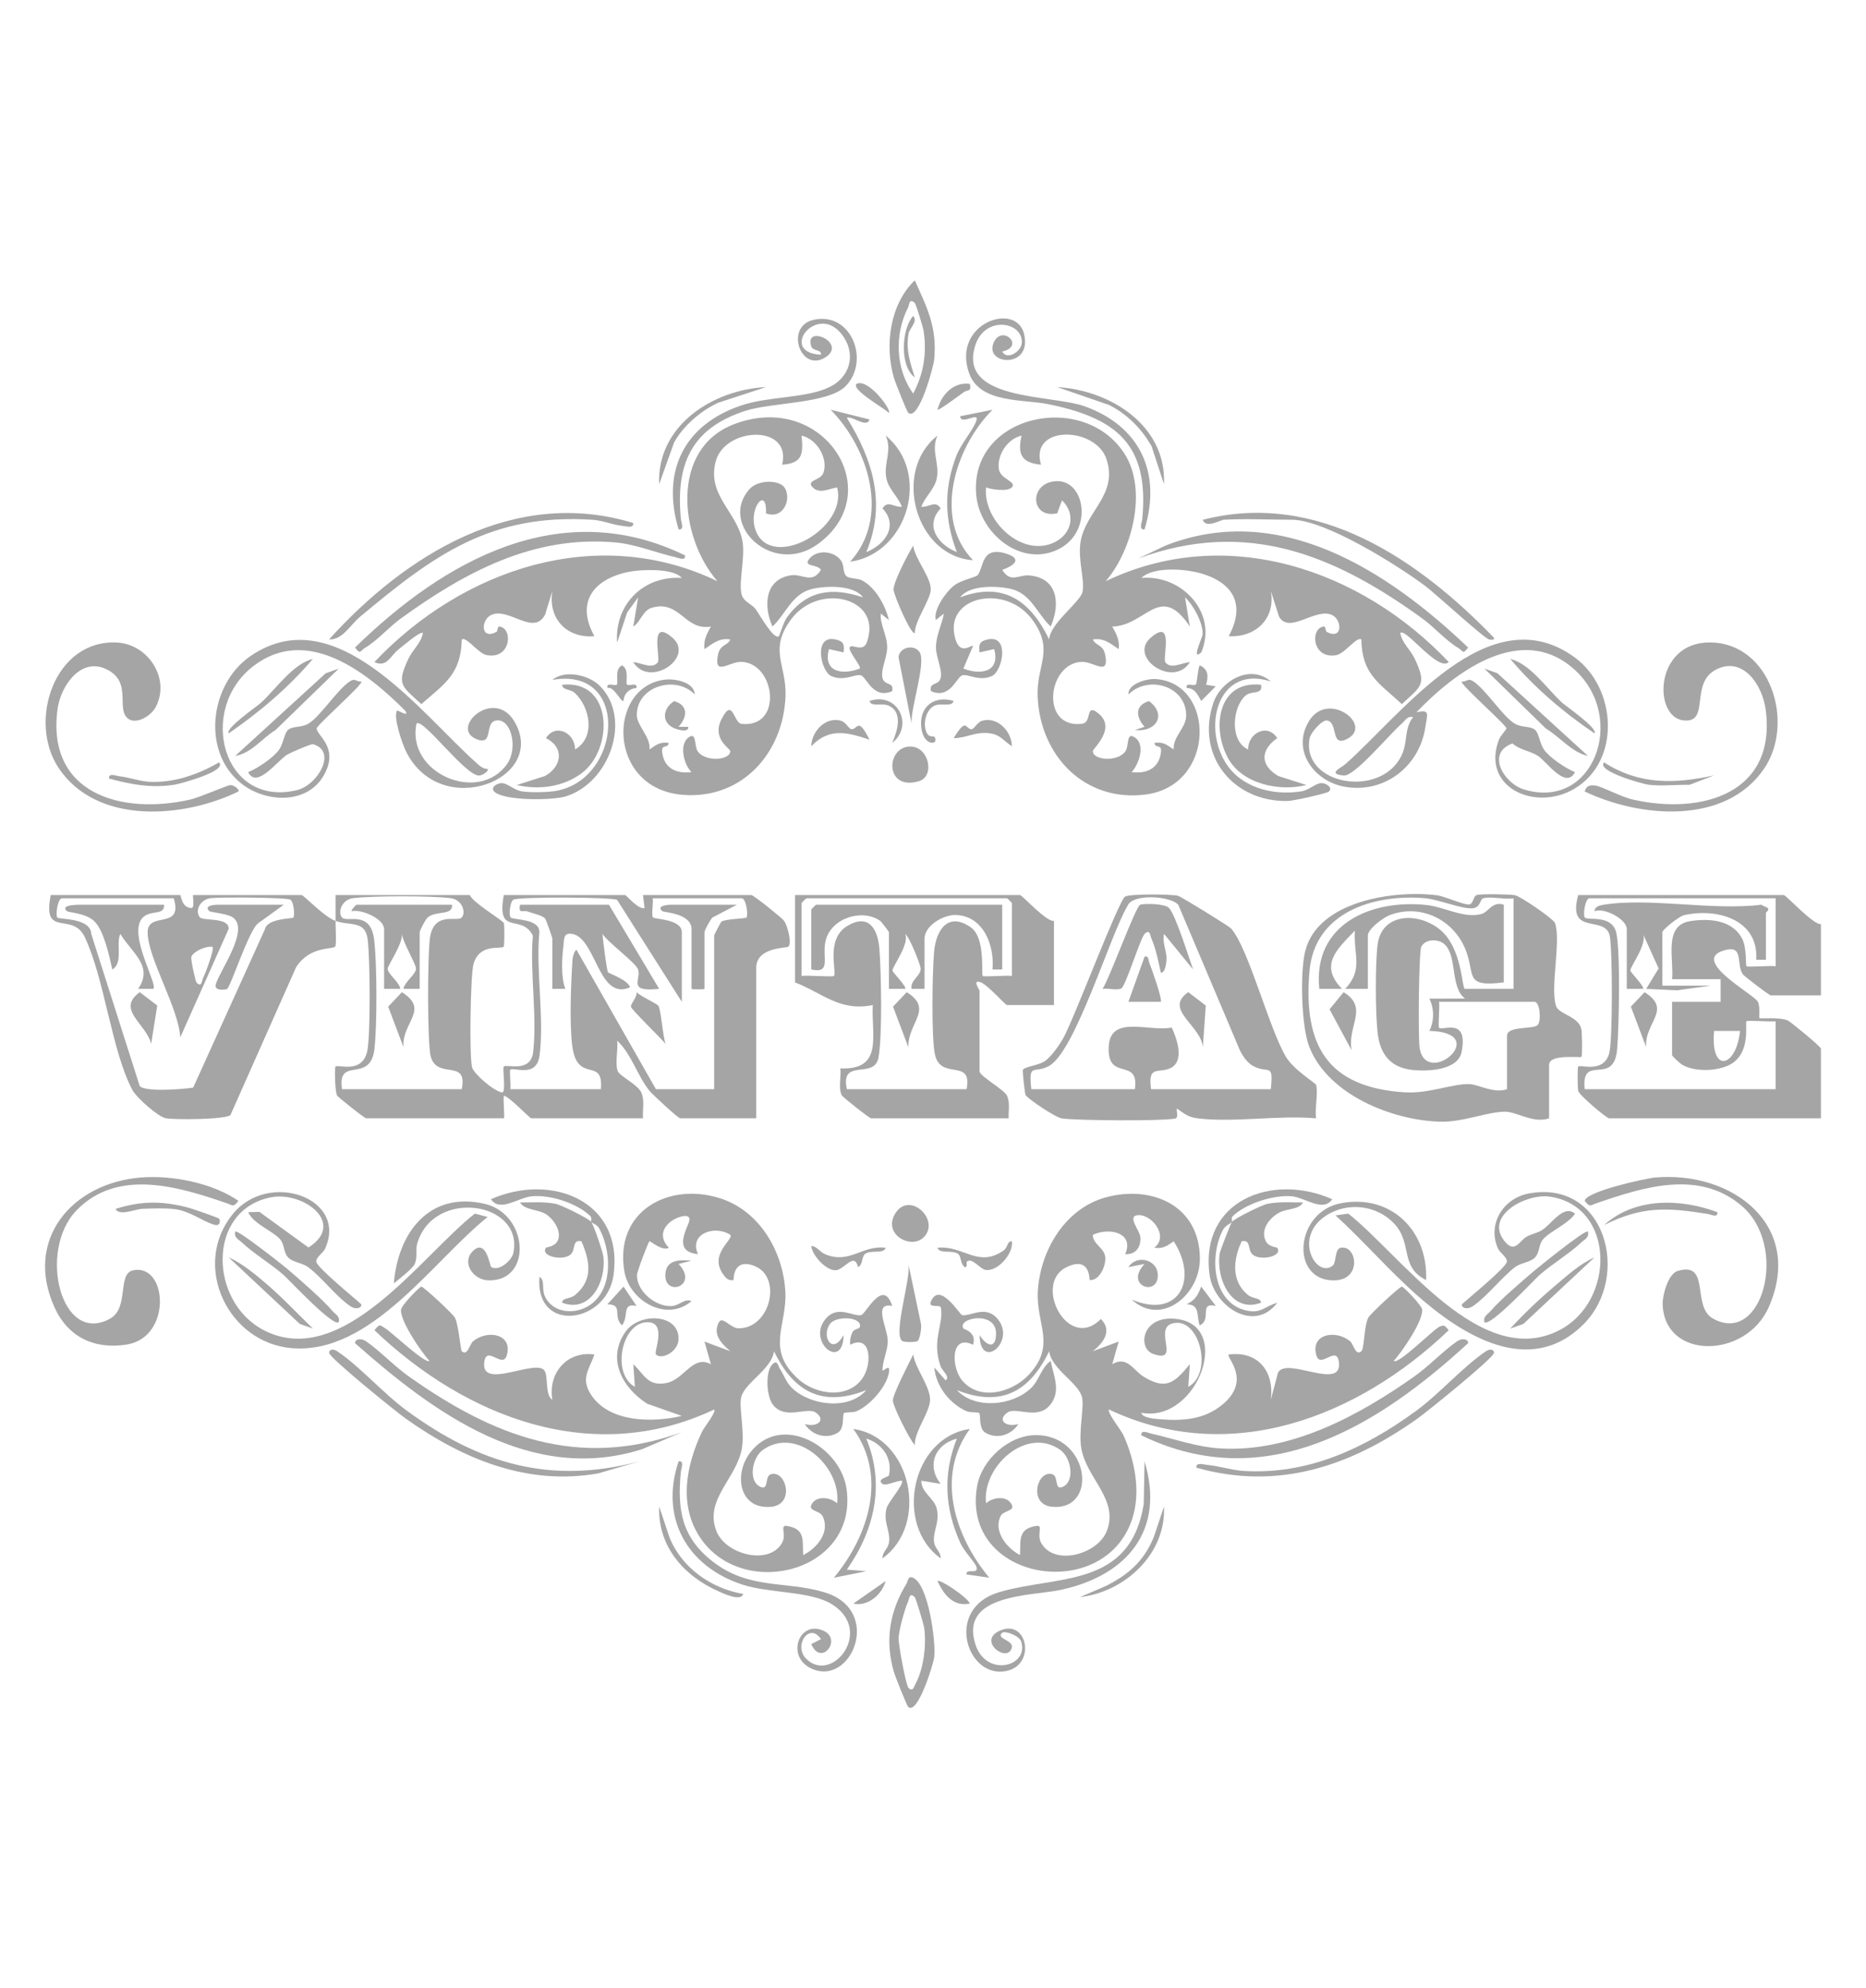 <?xml version="1.0" encoding="UTF-8"?> <svg xmlns="http://www.w3.org/2000/svg" id="_Слой_1" version="1.1" viewBox="0 0 716.889 764"><defs><style> .st0 { fill: #a5a5a5; } </style></defs><path class="st0" d="M424.811,223.329c46.397-22.268,98.204-4.476,131.785,31.081-4.084,3.954-16.577-13.341-18.642-11.17.648,3.802,3.923,6.393,5.587,9.941,4.679,9.977,2.557,10.406-4.971,17.382-8.735-8.126-15.356-11.391-15.553-24.837-1.762-1.28-6.361,5.436-9.609,6.021-9.479,1.709-10.173-10.662-4.653-11.015.457-.029.551,1.884.914,2.075,6.236,3.282,5.991-4.537,2.171-6.434-6.326-3.141-16.483,7.555-20.452.574l-3.158-9.872c1.915,10.629-5.822,17.97-16.169,17.393,5.967-11.095,2.818-19.579-9.248-23.699-6.557-2.239-19.477-3.288-24.326,1.314,15.477-1.402,29.518,13.41,23.013,28.62-4.072,3.582.49-5.802.541-6.954.191-4.318-3.527-11.243-6.777-14.189l1.859,11.183c-11.495-17.205-16.876-.185-29.826.012,1.585,2.737,2.949,5.36,2.474,8.691-3.143-2.151-5.721-4.428-9.928-3.717,1.182,2.57,3.954,1.852,4.739,5.847,1.686,8.588-4.33,2.557-9.07,2.756-13.051.548-15.985,25.507-.013,23.827,3.904-.411,1.755-6.397,4.944-5.08,9.811,5.767-.567,14.45-.584,15.529-.058,3.543,9.565,4.31,12.51.1,1.387-1.983.382-6.933,2.993-5.682,5.095,2.44,2.282,10.577-.604,13.653,5.443.717,10.147-1.171,11.161-6.937.765-4.351-1.851-1.711-2.453-4.226,3.264-.67,5.0.798,7.44,2.472-.338-4.939,4.82-8.33,4.817-13.055-.008-11.29-14.521-15.697-22.197-8.08-.273-4.157,7.168-6.095,10.23-5.929,23.225,1.264,23.557,40.785-3.51,44.365-23.507,3.109-40.746-14.922-41.604-37.785-.451-12.008,6.476-17.499-1.885-29.167-10.017-13.979-32.627-9.459-30.167,5.199,1.573,9.368,6.628,4.026,7.237,4.672l-3.715,8.686c6.668,2.638,14.255,1.354,11.828-7.468l-5.605,1.264c-.352-3.03-.09-4.277,3.142-4.982,8.563-1.868,5.685,12.308,1.54,14.101-5.003,2.165-9.004-.954-11.344-.29-2.215.629-4.551,9.265-11.994,6.083-.904-3.894,3.314-1.765,3.804-5.591.399-3.119-1.871-7.579-1.896-11.184-.032-4.646,2.284-8.756,3.047-13.056l-3.102,2.48c-1.071-3.737,3.673-10.553,6.803-13.089,3.127-2.533,8.553-3.144,9.385-4.291,2.253-3.103,1.354-10.987,10.582-8.202,6.786,2.048,3.253,4.673-1.252,6.317,3.165,5.204,6.383,1.811,10.259,2.124,11.219.907,12.105,11.101,8.35,19.63-5.011-4.637-7.456-12.396-14.868-14.332-5.163-1.349-16.334-1.816-19.928,3.134,16.608-6.259,27.075,1.398,34.195,16.168.428-6.322,12.031-14.334,12.844-18.321.928-4.55-1.917-12.465-.743-19.297,2.015-11.73,14.441-17.956,9.932-31.665-4.144-12.599-29.762-13.236-25.152,2.144-7.689-.742-9.055-4.19-7.461-11.176-5.466,1.184-9.589,7.624-8.713,12.984.613,3.749,7.004,4.731,4.985,6.884-1.612,1.719-7.66.912-9.933.022-1.273,12.875,14.015,27.351,26.562,20.972,6.417-3.262,8.031-10.825,2.629-15.992l-1.847,4.973c-9.94,2.228-11.03-10.709-1.543-12.228,12.236-1.96,15.859,18.978,2.216,25.946-14.373,7.341-30.354-5.908-31.758-20.562-2.969-30.999,41.263-40.645,56.993-15.967,8.822,13.841,3.016,36.941-7.259,48.897Z"></path><path class="st0" d="M301.507,187.494c2.692,4.407-.649,12.303-7.24,9.75.55-10.988-7.342-1.621-3.801,6.967,6.205,15.052,35.291-1.072,31.145-16.92-3.391.553-7.244,2.966-9.925-.645-1.12-2.417,3.769-2.014,4.743-5.202,1.72-5.627-2.781-12.817-8.479-14.044.696,7.097.388,10.6-7.462,11.175,3.825-15.701-22.018-14.572-25.522-1.276-3.469,13.164,8.355,19.464,10.302,30.796,1.129,6.574-1.957,17.21-.041,21.173,1.041,2.154,3.688,2.923,5.104,4.846,1.536,2.087,6.891,11.817,8.892,10.358.325-.237,1.715-5.35,3.208-7.377,7.678-10.42,17.362-11.468,29.133-7.551-3.594-4.95-14.765-4.483-19.928-3.134-7.412,1.936-9.857,9.695-14.868,14.332-3.495-7.76-3.044-18.151,7.139-19.687,4.288-.647,8.11,3.469,11.47-2.067-1.217-2.322-7.172-1.012-4.355-4.379,3.119-3.728,10.117-2.829,12.405,1.326.877,1.594.355,4.394,1.891,5.569,1.187.908,4.159.628,5.907,1.553,5.29,2.798,8.991,9.789,10.273,15.201l-3.102-2.48c-.448,4.021,2.477,8.265,2.444,13.051-.025,3.605-2.295,8.065-1.896,11.184.49,3.826,4.707,1.697,3.804,5.591-7.442,3.181-9.778-5.455-11.994-6.083-2.34-.664-6.34,2.455-11.344.29-4.145-1.793-7.023-15.97,1.54-14.101,3.233.705,3.495,1.952,3.142,4.982l-5.605-1.264c-2.427,8.822,5.16,10.106,11.828,7.468.851-1.182-7.46-9.704-2.114-8.423,3.654.876,4.786.246,5.644-4.94,2.38-14.374-20.047-19.329-30.175-5.194-8.36,11.667-1.434,17.158-1.885,29.167-.82,21.842-16.694,39.64-39.281,37.938-29.555-2.227-29.32-41.891-6.796-44.308,3.697-.397,11.072,1.011,11.193,5.719-7.366-7.66-22.474-3.08-22.237,8.108.082,3.844,5.433,8.436,4.857,13.027,2.44-1.675,4.176-3.142,7.44-2.472-.601,2.515-3.218-.124-2.453,4.226,1.014,5.767,5.719,7.654,11.161,6.937-3.077-2.9-5.056-11.308-.604-13.652,2.537-1.335,1.662,3.779,2.993,5.681,2.944,4.207,12.563,3.449,12.51-.099-.015-.974-7.137-4.662-3.435-12.117,4.462-8.987,4.615,1.345,7.795,1.668,16.014,1.627,13.002-23.281-.013-23.827-4.741-.199-10.757,5.832-9.07-2.756.784-3.995,3.557-3.277,4.739-5.847-4.206-.712-6.785,1.566-9.928,3.717-.475-3.331.889-5.954,2.474-8.691-10.118,1.739-11.922-10.41-22.74-7.214-3.471,1.025-4.435,5.723-7.085,7.196l1.858-11.177-4.202,5.745-3.873,11.649c-1.065-14.602,10.092-25.869,24.852-24.872-3.293-3.912-16.243-3.347-21.412-2.129-13.275,3.128-19.089,12.102-12.162,24.513-10.656.898-17.908-6.819-16.169-17.393l-2.75,9.04c-4.412,8.587-14.11-3.094-20.86.257-3.82,1.897-4.066,9.715,2.171,6.434.363-.191.457-2.104.914-2.075,5.52.353,4.826,12.723-4.653,11.015-3.248-.585-7.847-7.301-9.609-6.021-.309,13.321-6.538,16.986-15.553,24.839-7.526-6.98-9.652-7.403-4.971-17.384,1.664-3.548,4.939-6.139,5.587-9.941-.891-.911-7.984,5.227-9.285,6.244-3.347,2.615-4.528,7.162-9.356,4.926,33.664-35.591,85.421-53.382,131.785-31.081-14.648-16.838-18.208-50.781,6.237-60.266,34.392-13.345,59.759,26.056,32.336,46.012-17.336,12.615-38.434-7.656-26.177-21.202,3.257-3.6,11.521-3.608,13.493-.379Z"></path><path class="st0" d="M326.604,516.753c-.151-1.612.152-3.25.845-4.706,1.006-2.113,3.493-.681,2.862-3.355-1.487-2.962-9.312-2.622-11.292-.142-3.7,4.635.581,12.618,5.075,4.475-.215,14.384-15.005,1.811-6.274-6.907,4.434-4.427,10.239-.103,13.016-.761,1.817-.431,8.457-14.533,11.922-3.525-7.477-1.566-1.807,8.439-1.705,13.254.084,3.929-2.046,7.689-2.018,11.626,1.037-.32,2.986-2.623,2.487.613-.859,5.576-7.344,12.795-12.449,14.957-1.45.614-4.36.278-4.82.727-.702.686.279,5.806-2.215,7.413-4.448,2.865-10.145,1.06-12.846-3.213,4.77,1.427,8.411-1.564,4.106-4.473-3.234-2.186-11.393,2.955-16.174-2.716-2.806-3.329-3.147-13.101-.353-15.802,1.985-1.92,2.158.746,2.757,1.617,1.644,2.393,2.399,5.284,4.809,7.581,7.028,6.702,21.77,8.593,28.472.757-16.931,6.744-27.986.583-35.439-14.926-.895,6.775-10.919,11.928-12.549,17.366-1.113,3.712,1.355,13.337.19,19.992-2.023,11.559-14.678,19.755-9.693,31.944,3.56,8.706,19.862,13.089,25.034,4.507,2.098-3.481-1.067-7.182,2.004-6.691,7.209,1.153,5.873,5.677,6.203,11.193,5.25-2.574,10.492-8.794,7.484-14.938-1.078-2.201-5.443-1.917-4.359-4.309,1.707-3.768,7.319-3.059,9.925-.637,1.648-14.043-15.521-29.824-28.562-20.493-4.282,3.064-5.712,12.433-.624,14.265,3.009,1.083,1.275-4.209,3.751-4.952,5.839-1.751,9.413,11.726-.028,12.525-12.162,1.03-14.284-12.326-8.104-20.625,11.734-15.758,34.878-2.858,37.194,13.792,4.387,31.534-38.792,42.798-55.617,19.569-9.137-12.616-6.171-28.506.141-41.698.801-1.675,5.551-7.529,4.609-8.433-46.656,22.109-95.467,2.984-130.512-30.466,2.067-2.518,1.902-2.135,4.324-.621,2.213,1.384,15.369,13.765,16.786,12.42-3.32-3.78-10.9-14.75-10.95-19.505-.018-1.721,7.243-9.06,7.842-9.058.879.002,12.171,10.51,12.904,11.942,1.478,2.887,2.166,12.457,2.649,12.905,2.155,1.994,3.09-2.775,4.258-3.765,5.658-4.794,15.552-2.807,12.985,5.45-1.604,5.161-7.864-4.396-8.631,2.669-1.157,10.657,19.805-1.617,23.131,3.058,1.572,2.21.152,9.516,3.043,11.23-1.727-10.268,5.616-18.88,16.169-17.393-2.181,6.055-5.363,9.305-1.237,15.543,7.06,10.675,23.67,10.654,34.804,8.059l-13.306-4.7c-9.448-6.06-15.645-17.076-8.392-27.558,5.38-7.775,20.989-7.027,20.435,2.959-.26,4.686-6.432,7.839-8.67,5.685-.949-.914,4.35-12.231-3.087-12.397-10.041-.225-14.216,19.731-4.995,24.83l-.615-8.696c4.282,3.983,5.476,8.613,12.727,7.224,6.841-1.311,10.038-10.968,17.087-7.225l-2.468-8.696,9.939,3.711c-3.179-2.687-7.03-6.414-4.367-11.195,1.343-2.41,4.442,2.342,7.444,2.38,12.221.158,16.846-19.353,6.541-23.801-5.241-2.262-8.27-.184-8.388,5.278-2.16.392-3.215-1.044-4.243-2.59-5.066-7.619,4.363-13.01,3.009-14.8-6.035-3.94-16.021-.397-12.431,7.43-8.014-.846-5.977-6.363-3.681-11.79,2.011-4.753-4.167-2.539-6.184-1.17-4.164,2.825-4.857,6.892-1.324,10.472-2.55,1.543-7.126-2.719-7.444-2.471-.548.428-4.81,11.705-4.814,13.048-.018,6.169,6.913,11.913,12.911,11.863,3.48-.029,5.253-3.123,8.044-1.919-9.537,8.221-23.889-.058-25.798-11.477-3.826-22.884,16.734-34.395,36.743-28.052,15.172,4.81,24.236,20.4,25.11,35.839.739,13.054-7.717,22.089,4.923,33.59,6.98,6.351,19.901,7.916,25.191-1.019,3.159-5.336,2.75-16.22-5.232-12.092Z"></path><path class="st0" d="M434.758,499.361c17.94,7.642,25.845-7.417,16.147-22.388-2.424,1.727-4.203,3.044-7.444,2.471,5.936-4.468-1.39-13.508-6.814-12.423-3.38.676,1.216,5.848,1.44,8.262.356,3.847-1.711,6.906-5.814,6.649,3.617-8.135-5.911-10.445-12.428-7.435-.058,3.525,4.201,4.84,4.748,8.331.484,3.093-2.01,9.395-5.984,9.064-.268-6.241-3.815-7.595-9.172-4.801-12.542,6.544.98,32.517,13.512,19.742,4.504,4.551.919,9.234-3.109,12.396l9.939-3.711-2.468,8.696c5.688-3.379,8.057,2.324,12.006,4.767,8.782,5.434,12.011,2.201,17.809-4.767l-.615,8.696c9.4-5.096,4.685-25.375-4.761-24.585-9.997.837,2.685,15.92-8.699,11.948-5.965-2.082-4.539-13.941,7.259-13.572,24.233.759,10.118,40.321-11.814,36.174.204,2,5.336,2.33,6.847,2.46,8.733.749,17.241.242,24.251-5.559,11.534-9.544,1.275-18.226,2.47-19.286,11.321-1.452,17.543,6.536,16.169,17.393l2.718-10.316c3.05-6.553,24.653,7.048,23.456-3.972-.767-7.065-7.027,2.492-8.631-2.669-2.567-8.257,7.328-10.244,12.986-5.45,1.189,1.008,2.069,5.734,4.252,3.759,1.182-1.068.962-9.533,2.659-12.895.72-1.427,12.021-11.943,12.9-11.946.599-.002,7.86,7.338,7.842,9.058-.05,4.755-7.63,15.725-10.95,19.505,1.695,1.538,14.99-11.83,17.398-13.057,2.182-1.111,2.342-.252,3.712,1.258-34.925,33.409-84.025,52.505-130.512,30.466-.957.915,4.745,8.061,5.584,9.944,4.34,9.737,6.691,21.661,3.375,31.962-10.615,32.968-65.949,24.073-59.64-12.398,1.763-10.191,12.199-19.711,22.703-19.67,20.606.08,23.873,29.053,6.202,27.557-9.44-.8-5.867-14.277-.028-12.525,2.476.743.742,6.035,3.751,4.952,5.088-1.832,3.658-11.201-.624-14.265-13.041-9.331-30.21,6.45-28.562,20.493,2.606-2.422,8.218-3.131,9.925.637,1.083,2.391-3.276,2.107-4.355,4.307-2.87,5.85,2.49,12.364,7.48,14.94.329-5.516-1.007-10.04,6.203-11.193,3.03-.485-.042,3.196,2.01,6.684,5.227,8.886,21.514,4.091,25.028-4.501,4.985-12.188-7.671-20.385-9.693-31.944-1.165-6.655,1.303-16.281.19-19.992-1.63-5.438-11.654-10.592-12.549-17.366-7.452,15.509-18.507,21.67-35.439,14.926,6.907,7.499,21.344,6.067,28.472-.757,3.223-3.086,3.939-7.981,7.569-10.443,1.075,5.822,4.178,11.667-.357,17.047-4.78,5.671-12.94.53-16.174,2.716-4.305,2.91-.665,5.9,4.106,4.473-2.701,4.272-8.399,6.078-12.846,3.213-2.494-1.606-1.512-6.726-2.215-7.413-.473-.463-3.385-.097-4.825-.725-6.578-2.867-11.785-9.677-12.421-16.82l4.345,4.96c1.953-1.335-1.284-3.553-1.953-5.499-3.522-10.246,1.291-15.66.138-22.453-.248-1.461-5.108.527-3.774-2.484,3.387-7.639,11.026,5.159,11.907,5.367,2.784.658,8.583-3.665,13.016.761,8.721,8.708-6.039,21.298-6.274,6.907,2.462,4.044,6.331,5.815,6.32-.62-.015-9-15.158-5.926-12.518-1.902.223.341,5.231,1.369,3.687,6.251-8.729-4.289-8.402,8.56-4.27,13.608,6.643,8.115,19.052,4.803,25.409-1.805,11.106-11.543,3.023-19.555,3.744-32.282.887-15.645,10.373-31.829,26.05-36.143,17.813-4.901,36.249,3.193,36.211,23.674-.025,13.794-14.815,26.127-26.211,15.555Z"></path><path class="st0" d="M128.912,353.885c-.029,2.004.406,9.202-.123,9.829-1.078,1.277-9.69-.348-15.034,7.961l-25.234,56.822c-1.908,1.704-21.452,1.851-24.855,1.2-2.978-.569-11.28-7.985-12.791-10.831-8.035-15.141-10.655-42.663-18.309-58.774-4.786-10.074-16.451.739-13.064-16.153h49.731c.349,0,.438,4.915,4.339,4.985,1.368.025.327-4.985.634-4.985h41.65c.829,0,8.668,8.387,13.054,9.946.048-3.305-.034-6.642,0-9.946h51.596c1.176,3,12.788,9.741,13.073,10.825.285,1.083.239,8.692-.075,9.015-1.1,1.134-9.091-1.437-11.548,6.476-1.249,4.023-1.709,36.131-.575,39.944.746,2.51,8.404,9.201,11.545,9.59,1.584-.004.013-9.382.625-9.964,1.086-1.03,10.305,2.569,11.268-5.518,1.634-13.715-1.32-30.69-.106-44.793-4.434-8.741-14.118.598-11.154-15.577h46.623c.448,0,5.016,5.666,7.448,4.984l-.61-4.984h41.65c.797,0,11.626,8.664,12.518,9.862,1.455,1.956,3.061,8.577,1.716,9.973-.557.578-12.369.067-12.369,8.139v57.812h-29.217c-.792,0-10.671-9.178-11.808-10.571-4.574-5.606-6.913-14.213-12.424-19.267.465,3.414-.86,8.545.19,11.609.677,1.976,7.702,5.206,9.098,8.306,1.395,3.097.42,6.698.646,9.923h-42.893c-.684,0-8.26-8.185-10.555-8.703-.339,1.15.423,8.703-.012,8.703h-52.839c-.709,0-10.815-8.104-11.184-8.709-.886-1.452-1.036-10.797-.634-11.19.938-.917,10.229,2.971,12.173-5.855,1.348-6.12,1.101-36.353.15-43.177-1.009-7.24-6.728-4.922-12.316-6.909ZM66.748,345.182H23.855c-1.741,0-2.591,6.59-1.818,7.414.714.761,12.809.011,13.012,6.258l18.626,58.457c1.999,2.404,16.689,1.243,20.545.614l27.522-60.751c.785-4.305,10.541-4.129,10.965-4.575.555-.584.242-5.918-1.122-6.875-1.255-.881-27.131-1.025-30.6-.602-4.265.521-6.188,4.989-4.168,7.409,1.163,1.393,11.163-.146,11.046,4.373l-18.615,41.731c-.556-11.23-12.534-30.493-12.526-40.443.007-8.206,13.776-.683,10.025-13.01ZM131.398,418.536h46.001c2.369-11.903-9.192-3.547-11.871-12.373-1.427-4.7-1.314-40.708-.253-46.374,1.809-9.665,10.402-5.417,12.076-7.193,1.806-1.916.242-6.926-4.243-7.473-7.625-.93-29.793-.93-37.418,0-4.484.547-6.048,5.557-4.243,7.473,1.865,1.98,10.81-2.879,12.262,8.25,1.17,8.969,1.198,33.14.151,42.177-1.589,13.72-14.399,2.502-12.461,15.513ZM261.942,384.967l-24.857-39.171c-2.268-1.105-38.246-1.226-39.872-.072-1.368.971-1.737,6.001-1.049,6.813.885,1.046,11.272.291,11.041,5.732-1.364,14.759,1.935,32.971.09,47.269-1.153,8.93-10.029,4.316-11.253,5.531-.384.382.271,5.924.007,7.466h34.812c1.066-12.833-9.218-1.601-11.046-16.927-1.081-9.063-.455-23.745.154-33.129.048-.741.754-3.408,1.568-3.417l30.46,53.473h22.379v-59.056c0-.3,2.531-5.136,2.773-5.311,1.471-1.064,9.227-1.17,9.608-1.576.784-.835-.077-7.41-1.813-7.41h-34.19c.337,1.75-.621,6.455.124,7.341.656.781,11.066.586,11.066,5.713v26.73ZM81.661,363.838c-2.494-.395-7.061,1.583-8.148,3.736-.38.752,1.603,9.566,1.95,9.936,2.091,2.229,2.108-.827,2.588-1.768.845-1.655,4.415-11.119,3.61-11.903Z"></path><path class="st0" d="M699.574,355.129v27.352h-19.271c-.666,0-10.252-7.442-10.654-7.995-2.945-4.06.755-11.9-7.72-9.149-12.205,3.962,12.055,16.817,13.419,19.618.976,2.005.372,5.989.602,6.235.372.4,7.533-.488,10.874.934.973.414,12.751,10.034,12.751,10.871v26.73h-81.434c-.803,0-11.499-8.854-11.822-10.554-.243-1.281-.33-9.018.004-9.345.897-.877,9.558,2.731,11.878-4.907,1.393-4.585,1.309-39.72.258-45.197-1.619-8.436-16.568.277-12.129-15.784h78.948c.916,0,11.231,11.401,14.298,11.189ZM682.168,345.182h-71.488c-1.74,0-2.592,6.587-1.818,7.413,1.157,1.233,10.518-1.332,12.11,5.917,1.605,7.307,1.04,36.025.326,44.536-1.249,14.882-13.933,1.33-12.483,15.488h73.353v-26.109c-1.963.321-10.766-.451-11.196-.007-.694.716,2.115,12.967-7.166,17.08-4.911,2.177-12.896,2.369-17.591-.39-.813-.478-3.833-3.323-3.833-3.628v-20.514h18.649v-8.703h-18.649c.81-7.645-3.455-20.641,6.915-22.3,7.34-1.174,16.536-.49,20.151,7.044,1.624,3.384,1.165,9.913,1.524,10.29.415.435,9.242-.318,11.201-.001l-.006-26.115ZM668.488,396.165l-9.947-.014c-1.555,16.547,8.532,14.196,9.947.014Z"></path><path class="st0" d="M595.139,429.725c-5.906,2.085-12.389-2.459-16.74-2.531-6.555-.107-16.37,4.048-24.945,3.839-18.654-.454-43.53-10.462-50.546-29.053-2.969-7.867-3.509-28.583-1.411-36.681,4.962-19.149,34.108-23.367,50.647-21.258,2.98.38,10.623,3.942,12.465,3.481,1.471-.368,1.412-3.253,2.804-3.616,1.75-.457,12.501-.303,14.614.09,2.131.396,14.86,9.156,15.395,10.714,2.388,6.958-1.975,24.923.409,31.916,1.071,3.143,8.744,3.915,9.718,8.929.269,1.384.402,10.181.028,10.553-.478.476-12.439-1.254-12.439,3.102v20.514ZM578.977,418.536v-20.514c0-4.004,10.499-2.292,11.887-4.268,1.319-1.876.68-8.787-1.32-8.787h-36.677c.3,1.827-.427,9.552-.008,9.953,1.395,1.336,11.267-4.23,8.674,9.286-1.389,7.239-13.494,7.597-19.267,6.894-8.342-1.016-12.132-6.314-13.025-14.318-.841-7.531-.904-26.128-.025-33.601,1.441-12.244,15.157-12.872,23.681-6.219,9.03,7.049,8.636,23.031,9.915,23.031h18.649v-34.812c-3.415.547-8.527-.793-11.566-.029-1.398.352-.949,3.441-3.971,3.843-3.998.532-13.203-3.417-18.609-3.86-19.79-1.623-42.264,5.488-44.225,27.975-2.486,28.5,6.75,44.79,36.736,46.642,9.065.56,18.869-3.527,24.874-3.163,3.386.205,9.309,3.697,14.274,1.945ZM555.04,362.919c-2.343-2.242-7.489-2.227-9.012.916-.951,1.962-1.279,35.568-.593,39.135,2.912,15.144,27.932-6.229,3.705-6.825,1.911-3.963,1.896-8.465 0-12.409l13.675-.025c-5.763-4.452-2.86-16.091-7.774-20.793Z"></path><path class="st0" d="M404.918,353.885v32.325h-18.027c-.661,0-7.298-7.607-9.967-8.689-3.686-1.493-.601,2.886-.601,3.094v31.082c0,1.789,9.508,7.014,10.553,9.337,1.236,2.749.519,5.829.637,8.691h-52.839c-.709,0-10.814-8.104-11.183-8.709-1.574-2.579-.224-7.433-.648-10.472,16.631.706,11.885-12.574,12.459-24.34-12.619,2.585-19.237-4.566-29.845-8.696v-33.568h86.408c.828,0,10.007,10.284,13.054,9.946ZM388.756,375.021v-27.974c0-.132-1.733-1.865-1.865-1.865h-77.083c-.132,0-1.865,1.733-1.865,1.865v27.974c2.105-.35,11.957.487,12.439.006,1.282-1.28-3.365-14.037,5.071-19.179,8.058-4.912,11.736.801,12.377,8.557.742,8.985,1.206,33.914-.351,42.078-1.617,8.479-14.763-.172-12.13,12.053h46.001c2.361-12.179-9.918-3.105-12.166-13.321-1.412-6.418-1.005-32.163-.315-39.566.794-8.512,5.473-15.321,14.076-9.32,5.826,4.064,3.927,17.999,4.615,18.699.445.453,9.226-.333,11.196-.006Z"></path><path class="st0" d="M472.918,356.746c6.653,7.35,14.525,38.146,21.033,49.218,3.084,5.247,11.504,10.171,11.695,10.961.818,3.386-.612,9.029-.016,12.806-14.335-1.283-31.435,1.697-45.415.022-3.727-.446-5.13-1.734-8.041-3.766-.414.52.823,3.525-.69,3.825-5.244,1.04-37.546.784-43.512-.032-2.477-.339-13.217-7.626-13.981-9.006-.238-.429-1.29-9.374-.986-9.759.927-1.175,5.661-1.578,8.137-3.094,2.557-1.565,5.763-6.202,7.287-8.875,4.093-7.179,21.271-52.972,23.818-54.508,1.846-1.113,17.483-.962,20.275-.336,1.168.262,19.592,11.658,20.396,12.545ZM396.216,418.536h39.785c1.807-12.674-11.033-2.421-10.019-16.763.839-11.86,15.795-5.152,24.179-6.935,1.957,4.244,5.077,12.918-.5,15.606-4.525,2.181-8.753-1.408-7.444,8.092h46.001c1.126-10.437-.866-5.789-6.686-8.857-2.248-1.185-4.048-3.772-5.161-6.027l-23.657-55.912c-2.719-3.448-17.536-4.476-19.494.257-6.813,11.476-20.193,56.414-30.319,61.681-5.869,3.052-7.795-1.543-6.685,8.858Z"></path><path class="st0" d="M187.345,295.472c.554.773-1.782,2.405-3.158,2.538-5.16.502-21.921-22.53-24.187-19.958-3.951,19.161,23.937,30.956,34.807,15.535,4.331-6.144,1.597-17.68-4.212-16.728-4.677.766-.754,9.815-7.413,7.216-10.702-4.179,6.496-20.063,14.384-6.925,13.257,22.081-28.095,38.559-41.532,11.693-1.47-2.939-5.1-13.437-3.489-15.769.217-.313,5.011,2.845,3.103-.001-14.817-14.852-37.711-32.859-58.224-17.189-21.882,16.716-11.839,54.61,16.655,47.734,8.061-1.945,15.576-15.052,6.156-17.646-.756-.208-8.957,3.42-9.874,3.984-3.912,2.405-11.667,13.359-15.019,6.762,3.584-1.466,9.789-5.603,11.887-8.649,1.73-2.511,1.963-6.436,3.518-7.671,1.826-1.451,5.059-.771,7.664-2.282,4.636-2.688,11.281-13.338,16.094-16.358,2.025-1.271,2.274.248,4.35.14.895.865-17.184,16.758-17.19,18.002-.014,2.806,8.772,7.263,2.792,17.937-6.232,11.123-21.625,10.669-30.974,3.826-16.229-11.879-13.226-38.554,2.686-49.52,32.947-22.704,65.69,22.352,87.405,41.504,1.065.939,2.281,1.845,3.77,1.825Z"></path><path class="st0" d="M561.572,261.897c2.076.108,2.325-1.411,4.35-.14,4.813,3.02,11.458,13.67,16.094,16.358,2.605,1.51,5.838.831,7.664,2.282,1.555,1.235,1.788,5.16,3.518,7.671,2.099,3.046,8.303,7.183,11.887,8.649-3.542,6.807-10.878-4.092-14.251-6.286-2.82-1.835-7.063-2.276-9.76-4.747-10.298,3.677-3.264,15.311,4.32,17.647,26.974,8.311,39.731-27.444,19.717-45.827-20.331-18.675-45.886.501-60.941,16.195,5.302-1.174,4.224.532,3.398,5.886-2.31,14.973-15.712,25.361-30.825,22.762-11.818-2.032-20.697-13.877-13.881-25.198,7.172-11.913,24.374,1.089,15.198,6.499-7.203,4.247-3.722-6.07-8.227-6.79-1.892-.302-6.269,4.595-6.69,6.827-3.37,17.862,27.19,23.337,35.291,6.658,2.533-5.214.897-10.37,4.486-14.772-2.334-.545-2.958,1.3-4.354,2.471-4.442,3.723-18.134,20.375-22.325,19.967-6.571-.64-1.032-2.914.612-4.364,21.798-19.226,55.169-65.107,88.152-41.008,16.06,11.735,17.951,39.847-.283,50.531-14.958,8.765-35.802-.587-28.863-18.915.574-1.515,2.909-3.932,2.908-4.355-.002-1.245-18.094-17.135-17.196-18.004Z"></path><path class="st0" d="M95.344,465.793l4.321-.116,18.845,13.691c14.691-9.321-2.127-21.769-14.53-19.263-24.737,4.999-23.653,40.344-2.488,51.12,30.161,15.357,60.499-28.844,80.934-44.882l4.913,1.294c-21.196,17.04-44.91,52.947-75.269,50.407-24.512-2.051-38.601-31.71-22.729-51.429,13.763-17.098,44.414-6.315,35.559,13.185-.817,1.8-3.661,3.365-3.368,5.08.396,2.318,14.609,13.877,17.3,16.332.104,1.416-2.061,2.227-4.346.641-5.629-3.907-11.005-11.183-16.129-14.953-2.208-1.625-5.787-1.818-7.567-3.622-2.001-2.027-1.346-4.73-3.051-6.895-2.529-3.214-10.418-6.028-12.396-10.59Z"></path><path class="st0" d="M608.373,508.853c-20.742,20.743-46.845,4.055-64.226-11.352-10.748-9.528-20.418-20.774-31.062-30.463l4.917-.693c20.354,16.14,50.882,60.18,80.934,44.881,21.832-11.114,21.69-47.709-3.493-51.395-8.961-1.312-24.748,7.039-17.802,16.61,4.194,5.779,6.005.381,8.896-1.243,1.906-1.07,4.085-1.323,6.064-2.631,3.632-2.401,8.24-9.917,12.478-6.171-2.459,3.835-10.028,6.987-12.391,9.988-1.704,2.165-1.049,4.868-3.051,6.895-1.804,1.828-5.398,1.972-7.567,3.622-5.054,3.845-10.851,11.33-16.13,14.953-2.276,1.562-4.451.804-4.345-.641,2.691-2.455,16.904-14.014,17.3-16.332.293-1.713-2.549-3.281-3.368-5.08-4.254-9.353,1.969-19.363,11.817-21.191,29.447-5.467,39.392,31.877,21.028,50.243Z"></path><path class="st0" d="M635.906,452.474c29.856-2.572,57.357,18.601,43.616,49.823-8.795,19.983-40.202,20.343-40.752-1.202-.089-3.467,2.137-11.611,5.723-12.696,12.862-3.89,5.237,13.585,13.573,18.265,19.009,10.673,29.33-27.759,11.02-43.342-16.521-14.06-37.929-7.069-55.662-1.003-2.357.806-2.671,1.743-4.583-.89.25-3.494,23.177-8.619,27.066-8.954Z"></path><path class="st0" d="M54.053,452.475c11.999-.99,27.492,2.074,37.536,8.953-1.912,2.634-2.226,1.696-4.583.89-18.192-6.217-41.726-13.607-57.609,2.787-15.019,15.501-5.941,52.175,12.967,41.558,7.349-4.126,2.553-17.327,8.856-18.553,13.183-2.564,14.933,25.815-2.578,28.562-12.436,1.951-22.569-2.891-27.736-14.375-11.702-26.013,6.726-47.643,33.147-49.822Z"></path><path class="st0" d="M608.818,304.139c.553-2.138,2.012-2.581,4.053-2.289,2.655.379,9.793,4.35,14.58,5.425,26.335,5.914,55.233-2.334,50.881-34.718-1.222-9.09-8.485-20.457-18.868-15.357-10.585,5.2-2.154,20.771-12.694,19.621-11.738-1.281-11.22-29.868,9.905-29.952,23.573-.093,33.07,30.92,21.061,48.502-14.939,21.873-47.766,18.837-68.919,8.768Z"></path><path class="st0" d="M48.364,275.275c-3.178-4.377,1.982-13.49-7.399-18.075-9.952-4.865-17.692,6.413-18.869,15.357-4.259,32.353,24.336,40.679,50.882,34.718,3.7-.831,14.484-5.627,15.581-5.599,1.489.038,3.567,1.795,3.052,2.464-21.073,10.244-54.089,12.947-68.919-8.768-12.243-17.927-1.897-49.748,22.255-48.463,12.07.642,20.626,13.969,14.859,24.824-1.989,3.745-8.6,7.458-11.442,3.543Z"></path><path class="st0" d="M263.176,213.411c.271,2.334-2.511.958-3.778.672-7.615-1.722-15.068-4.928-22.963-5.641-31.51-2.843-57.943,11.469-82.551,29.305-4.505,3.265-9.03,8.51-13.661,11.213-2.004,1.17-1.613,2.745-3.827-.131,34.209-33.432,78.956-58.663,126.78-35.418Z"></path><path class="st0" d="M437.25,214.627l10.538-4.984c43.989-17.321,85.525,9.869,116.245,39.186-2.214,2.876-1.824,1.301-3.827.131-4.631-2.704-9.156-7.948-13.661-11.213-33.756-24.466-67.501-38.527-109.294-23.12Z"></path><path class="st0" d="M438.496,551.55c-.272-2.333,2.511-.959,3.777-.671,8.818,2.004,17.459,5.18,26.626,5.707,27.006,1.554,53.055-12.565,74.414-27.63,5.686-4.01,11.083-9.797,16.373-13.466,2.282-1.583,4.449-.781,4.346.641-34.726,31.917-77.787,58.683-125.536,35.418Z"></path><path class="st0" d="M261.935,550.335l-15.213,6.525c-42.685,13.567-80.188-14.008-110.325-40.727-.103-1.422,2.064-2.224,4.346-.641,5.286,3.666,10.697,9.451,16.373,13.466,32.459,22.96,65.112,35.796,104.82,21.378Z"></path><path class="st0" d="M385.035,135.086c1.829,3.497,7.229.01,7.509-3.194.723-8.264-14.162-10.927-17.88.888-6.732,21.393,29.201,18.712,42.114,23.376,21.329,7.704,29.525,25.656,22.938,47.285-2.34.252-1.008-2.608-.876-3.98,2.739-28.484-9.67-38.764-36.134-44.153-9.657-1.966-26.241-.249-30.381-11.886-6.841-19.23,18.25-27.831,21.15-14.916,3.052,13.592-15.954,11.677-11.567,2.831,3.265-6.583,12.002,1.717,3.126,3.747Z"></path><path class="st0" d="M484.482,263.133c.765,3.999-3.503,2.12-5.87,4.081-5.134,4.253-6.378,17.508.89,20.777-.075-6.314,7.471-10.232,11.181-4.35-6.516,4.583-6.623,10.405.391,14.55l10.814,3.464c-10.293,2.594-24.593-.311-30.086-10.301-6.453-11.736-3.83-30.021,12.681-28.221Z"></path><path class="st0" d="M324.928,148.325c-6.63,6.849-28.292,6.254-38.385,9.481-21.057,6.731-26.975,20.676-24.955,41.656.132,1.372,1.465,4.232-.876,3.98-6.654-22.149,1.866-40.06,23.878-47.588,10.645-3.641,24.865-2.721,33.979-7.049,7.722-3.666,10.367-12.093,5.542-19.338-9.555-14.346-25.699,6.078-8.715,6.833.294-2.064-3.092-1.342-3.694-3.126-2.974-8.81,14.23-1.381,5.306,4.199-9.452,5.91-15.644-11.935-4.444-14.472,14.457-3.275,21.817,15.659,12.363,25.425Z"></path><path class="st0" d="M227.13,469.51c-.162-.195.365-1.539-.284-2.169-5.155-4.997-15.429-8.344-22.568-7.647-5.285.516-12.162,6.243-15.68,1.129,23.091-10.244,51.032.479,47.121,29.095-2.58,18.878-30.278,22.631-28.468.734,2.408,1.35.528,4.834,2.41,8.14,3.705,6.511,12.834,6.319,18.121,1.83,7.781-6.606,6.929-20.297,2.401-28.621-.787-1.446-2.501-1.827-3.052-2.491.938,1.188,4.444,11.443,4.678,13.403,1.137,9.517-5.036,21.816-15.859,17.663.205-2.037,3.024-1.295,5.057-2.999,7.008-5.873,5.61-13.037,2.374-20.602-4.105-.824-1.678,3.974-4.931,5.607-3.612,1.812-10.822-.141-8.718-3.103.177-.249,3.947-.395,4.804-3.389.992-3.465-2.04-7.836-4.899-9.6-2.879-1.776-8.099-1.46-9.852-4.427,4.603.038,9.165-.404,13.741.538,2.184.449,12.568,5.597,13.605,6.909Z"></path><path class="st0" d="M473.299,469.51c-.759.914-2.49,1.226-3.546,3.266-5.184,10.018-3.907,27.667,8.798,30.734,5.974,1.443,7.022-1.444,12.154-2.906-8.887,11.779-24.355,1.31-25.994-10.686-3.911-28.617,24.03-39.34,47.121-29.095-3.564,5.19-10.422-.717-15.7-1.153-6.905-.57-17.562,2.834-22.548,7.671-.65.63-.123,1.974-.284,2.169,1.034-1.311,11.422-6.46,13.605-6.909,4.576-.942,9.138-.5,13.741-.538-1.527,2.793-6.236,2.297-9.153,3.883-3.745,2.037-7.427,6.538-5.162,11.052,1.067,2.125,4.223,2.275,4.367,2.48,2.095,2.983-5.125,4.906-8.718,3.103-3.253-1.632-.826-6.431-4.931-5.607-3.254,6.878-4.182,15.26,2.374,20.603,2.036,1.66,4.847.988,5.057,2.999-11.311,4.315-17.428-9.242-15.865-18.951.196-1.214,4.226-11.534,4.685-12.115Z"></path><path class="st0" d="M198.542,301.655l10.814-3.464c6.628-3.646,7.483-11.047.392-14.549,3.717-5.881,11.249-1.97,11.18,4.348,7.955-4.641,5.819-16.14-.074-21.696-1.656-1.561-4.805-1.028-4.906-3.156,19.649-2.167,19.967,24.84,7.372,34.095-7.046,5.178-16.447,6.399-24.777,4.42Z"></path><path class="st0" d="M339.037,598.81c-.028-2.871,2.415-3.547,2.595-6.819.216-3.949-2.22-7.153-1.11-12.182.559-2.533,7.088-9.702,5.955-10.832-1.782-.075-6.248,2.157-7.446,1.232-2.46-1.901,2.346-2.612,2.496-3.282,1.45-6.442-2.535-12.294-8.713-14.11,7.276,17.529,3.126,35.271-7.478,50.333l7.463.619-12.423,2.49c13.223-15.977,20.682-38.893,7.46-57.165,22.442,3.259,29.238,36.834,11.202,49.718Z"></path><path class="st0" d="M334.043,161.193c-.984,3.545-6.919-1.665-8.705-.626,10.04,16.145,15.212,33.139,7.483,51.584,7.179-2.836,12.501-10.11,6.228-16.786,2.039-3.313,4.403-.338,7.435-.631-1.378-3.746-5.128-6.848-5.941-10.847-1.205-5.925,2.366-10.622-.263-16.492,17.368,14.084,8.776,45.165-13.687,48.474,15.452-17.014,7.197-43.472-7.459-58.41l14.909,3.734Z"></path><path class="st0" d="M381.295,157.46c-14.316,14.31-23.004,41.837-7.465,57.807-22.143-1.469-31.129-34.209-13.682-47.871-2.629,5.871.942,10.567-.263,16.492-.813,3.998-4.563,7.1-5.941,10.847,3.032.293,5.396-2.682,7.435.631-6.273,6.676-.951,13.95,6.228,16.786-4.794-12.604-5.031-24.24-.225-36.913,1.766-4.657,6.382-9.839,7.68-13.462,1.436-4.011-5.931,1.903-6.192-1.828l12.424-2.489Z"></path><path class="st0" d="M315.403,629.864c-4.383-6.722-10.765,2.461-5.657,7.555,9.869,9.841,26.309-10.785,9.799-20.995-8.333-5.153-24.095-4.083-34.65-7.622-21.123-7.082-31.459-25.711-24.181-47.282,2.336-.256,1.008,2.609.874,3.978-1.412,14.448.142,25.117,12.195,34.524,13.971,10.903,27.849,7.339,42.883,11.821,23.081,6.883,10.132,37.173-5.453,29.065-9.375-4.877-3.881-18.765,5.43-14.141,6.891,3.423-1.271,13.728-4.971,5l3.73-1.904Z"></path><path class="st0" d="M372.593,549.092c-13.223,18.273-5.764,41.188,7.46,57.165l-8.695-1.245c-.44-2.643,4.923.359,3.708-3.074-.593-1.675-4.704-5.926-6.049-8.877-6.064-13.307-6.838-26.592-1.402-40.246-8.429,2.194-11.791,10.371-6.21,17.386l-7.452-1.226c-.055,4.602,5.03,6.756,5.958,10.829,1.136,4.985-1.329,8.242-1.113,12.185.179,3.272,2.622,3.948,2.595,6.819-18.02-12.867-11.267-46.442,11.202-49.718Z"></path><path class="st0" d="M385.033,627.412c-2.675,2.262,4.278,2.804,3.717,5.57-1.298,6.395-13.317-2.117-4.964-6.216,10.811-5.305,14.564,12.943,2.814,15.347-15.216,3.114-23.896-23.988-2.837-30.268,22.437-6.691,50.382-1.391,55.641-33.866l.313-16.459c7.999,26.521-6.677,43.845-32.033,49.38-11.191,2.443-39.401,1.43-32.883,21.146,4.193,12.683,20.701,8.33,17.516-1.321-.71-2.153-6.222-4.211-7.284-3.313Z"></path><path class="st0" d="M348.988,158.688c-.591-.444-5.104-11.883-5.614-13.67-3.582-12.534-1.395-28.203,8.069-37.298,4.836,10.789,8.619,18.007,7.461,30.448-.247,2.651-5.83,23.59-9.915,20.52ZM351.438,116.425c-2.208-2.044-2.079.783-2.58,1.76-5.273,10.274-4.84,23.677,1.984,33.041,3.994-7.564,5.271-15.393,4.021-23.914-.224-1.527-2.936-10.434-3.425-10.887Z"></path><path class="st0" d="M348.988,655.997c-.585-.451-5.105-11.887-5.614-13.67-3.441-12.041-1.612-23.11,4.864-33.735.611-1.002.561-3.253,2.583-2.314,5.867,2.722,8.756,24.389,8.101,30.462-.266,2.47-6.238,22.11-9.934,19.258ZM351.44,613.733c-2.095-2.058-2.089.653-2.586,1.745-1.288,2.828-3.458,10.771-3.634,13.837-.148,2.581,2.891,18.331,3.764,19.228,1.773,1.823,2.165-.491,2.767-1.586,3.124-5.676,4.19-14.94,3.329-21.313-.195-1.444-3.195-11.475-3.64-11.912Z"></path><path class="st0" d="M181.441,480.98c5.289-5.588,6.749,5.497,7.239,5.845,2.685,1.907,7.927-2.17,8.579-5.537,3.814-19.683-30.784-24.75-36.98-3.411-.716,2.464.211,5.198-.924,7.779-.816,1.856-6.13,5.936-8.053,7.475,1.601-19.331,13.504-35.501,34.886-30.546,16.777,3.888,18.482,29.477,1.767,29.428-6.241-.018-10.545-6.774-6.514-11.033Z"></path><path class="st0" d="M547.882,491.888c-10.311-5.153-5.049-14.151-12.365-21.812-6.19-6.481-16.132-8.08-24.09-4.086-15.623,7.842-6.127,25.499.512,20.403,1.555-1.194.753-6.413,3.092-6.904,6.286-1.321,8.445,12.477-2.558,12.524-16.958.073-15.032-26.375,2.762-29.673,19.298-3.576,33.47,10.726,32.647,29.548Z"></path><path class="st0" d="M243.286,200.976c.292,2.203-2.816,1.228-4.188,1.084-3.723-.392-7.599-2.074-11.367-2.32-39.284-2.564-61.04,13.547-89.463,37.31-3.691,3.086-6.647,8.87-11.843,8.658,29.422-32.558,71.337-58.673,116.861-44.732Z"></path><path class="st0" d="M245.773,561.525l-15.872,4.623c-27.29,4.894-52.182-5.5-74.029-21.028-3.778-2.685-29.292-23.32-29.422-25.257-.069-1.022,1.18-1.899,3.086-.629,8.68,5.783,17.762,16.27,26.835,22.901,27.81,20.324,55.069,28.524,89.402,19.391Z"></path><path class="st0" d="M470.19,199.719c-1.236.07-7.095,3.547-8.075.013,44.059-11.318,82.864,15.269,111.882,45.373.18.943-1.175.775-1.873.636-1.888-.375-20.414-17.43-24.358-20.406-10.6-7.999-38.642-25.616-51.467-25.616-8.532,0-17.68-.476-26.109,0Z"></path><path class="st0" d="M459.63,563.985c-.278-2.233,2.784-1.198,4.18-1.075,4.35.384,9.551,2.049,13.857,2.317,24.954,1.557,46.799-8.775,66.391-23.093,9.073-6.631,18.156-17.117,26.835-22.901,1.906-1.27,3.155-.393,3.086.629-.13,1.937-25.644,22.572-29.422,25.257-25.672,18.246-53.429,27.753-84.927,18.865Z"></path><path class="st0" d="M351.444,555.294c-2.125-2.334-8.207-14.605-8.419-16.984-.199-2.242,6.318-14.764,7.817-17.82.808,5.311,6.199,11.839,6.474,16.97.261,4.858-6.031,12.374-5.872,17.834Z"></path><path class="st0" d="M351.443,243.231c-1.347,1.055-8.234-14.852-8.168-16.788.103-3.043,5.549-13.576,7.568-16.772.625,5.043,6.739,12.004,6.741,16.778.002,3.883-6.122,12.009-6.141,16.782Z"></path><path class="st0" d="M488.217,261.871c-19.605-6.382-26.265,16.07-17.664,30.731,5.886,10.032,18.412,13.252,29.399,11.479,2.983-.482,5.236-2.921,7.498-3.151,1.719-.175,4.742,1.572,3.144,3.206-.747.764-13.831,3.608-15.735,3.655-20.896.522-35.531-17.223-28.758-37.56,2.903-8.717,14.367-15.207,22.116-8.36Z"></path><path class="st0" d="M230.438,263.549c12.58,12.706,3.643,37.482-13.217,42.508-5.225,1.558-23.827,1.722-27.386-1.921-1.598-1.635,1.425-3.381,3.144-3.206,2.262.23,4.515,2.669,7.498,3.151,3.069.495,9.11.4,12.247-.035,26.262-3.64,29.732-48.148-.507-42.779,4.841-4.065,14.129-1.851,18.22,2.281Z"></path><path class="st0" d="M348.633,286.949c8.036-1.225,10.96,11.267,4.443,13.22-12.752,3.822-12.861-11.937-4.443-13.22Z"></path><path class="st0" d="M354.888,475.427c-4.868,4.867-15.872-1.097-10.959-9.105,5.487-8.943,17.512,2.553,10.959,9.105Z"></path><path class="st0" d="M350.201,278.039l-4.995-25.485c.312-3.943,6.152-5.157,8.133-1.877,2.49,4.121-3.562,21.505-3.137,27.361Z"></path><path class="st0" d="M352.516,515.325c-.823.506-5.022.506-5.841-0-3.812-2.357,3.517-24.562,2.309-29.647l4.873,23.194c.254,1.426-.499,5.935-1.341,6.453Z"></path><path class="st0" d="M130.149,508.045c-2.052,2.084-18.981-16.145-21.112-18.039-4.788-4.255-11.686-8.361-16.061-12.534-1.343-1.281-3.157-1.793-2.594-4.232.829-.902,18.049,12.724,19.898,14.279,4.358,3.666,14.051,12.159,17.387,16.181,1.16,1.399,3.021,2.002,2.481,4.344Z"></path><path class="st0" d="M570.28,508.045c-.539-2.342,1.321-2.945,2.481-4.344,3.259-3.93,11.896-11.313,16.144-14.938,1.959-1.672,20.244-16.502,21.141-15.523.563,2.439-1.25,2.951-2.594,4.232-4.377,4.173-11.272,8.279-16.061,12.534-2.131,1.893-19.06,20.122-21.112,18.039Z"></path><path class="st0" d="M610.058,290.466c-6.198-1.322-10.825-7.335-16.18-10.538l-23.598-23.012,5.022,1.803,34.756,31.746Z"></path><path class="st0" d="M130.149,256.917l-24.269,23.584c-5.143,3.125-9.235,8.913-15.509,9.966l34.756-31.746,5.022-1.804Z"></path><path class="st0" d="M457.135,254.435c-6.252,10.171-23.873-1.84-15.002-9.426,9.119-7.798,4.396,7.855,5.582,9.483,2.09,2.868,6.655.055,9.42-.058Z"></path><path class="st0" d="M243.294,254.435c2.765.113,7.33,2.925,9.42.058,1.187-1.628-3.537-17.281,5.582-9.483,8.871,7.585-8.75,19.596-15.002,9.426Z"></path><path class="st0" d="M612.533,281.775c-11.921-8.09-23.037-17.54-32.313-28.582,7.741,1.965,13.875,11.216,19.875,16.789,1.404,1.305,14.081,10.054,12.438,11.793Z"></path><path class="st0" d="M120.209,253.193c-9.311,10.967-20.467,20.425-32.313,28.582-1.64-1.742,11.03-10.485,12.438-11.793,6-5.573,12.134-14.824,19.875-16.789Z"></path><path class="st0" d="M371.558,484.718c-.508.409.332,2.403-.823,2.194-1.916-1.074-1.281-4.068-2.667-5.081-2.284-1.67-7.128.171-7.901-2.362,9.879-1.066,15.484,7.898,25.344,1.09,1.818-1.255,1.313-3.663,3.233-3.582.736,4.78-5.677,11.944-10.249,10.967-1.938-.414-5.081-4.717-6.937-3.225Z"></path><path class="st0" d="M120.209,510.525l-5.034-1.792-27.29-25.536c4.938,2.113,10.183,6.478,14.264,9.967,6.036,5.161,12.313,11.766,18.061,17.36Z"></path><path class="st0" d="M612.545,483.198l-27.291,25.535-5.033,1.792c4.972-5.439,11.195-11.378,16.817-16.117,4.646-3.917,9.935-8.801,15.508-11.21Z"></path><path class="st0" d="M340.262,479.469c-.773,2.533-5.617.692-7.901,2.362-1.385,1.013-.751,4.006-2.667,5.081-1.642-6.039-5.232,1.081-8.687,1.196-3.625.12-8.904-5.591-9.345-9.262,1.974-.182,3.265,2.287,5.508,3.185,9.416,3.771,14.053-3.693,23.092-2.562Z"></path><path class="st0" d="M659.78,465.796c.291,2.327-2.462.87-3.768.664-15.577-2.46-25.065-3.052-39.737,4.282,11.8-10.686,29.407-10.234,43.505-4.945Z"></path><path class="st0" d="M388.743,286.748c-2.934-1.825-4.281-4.31-8.149-4.911-5.803-.901-9.074,1.769-14.211,1.809,5.014-8.219,4.463-3.515,6.836-3.428.964.036,2.257-2.683,3.994-3.22,5.857-1.809,11.471,3.946,11.53,9.749Z"></path><path class="st0" d="M334.051,284.25c-8.431-2.876-15.513-4.742-22.366,2.499.059-5.803,5.673-11.558,11.53-9.749,1.737.537,3.03,3.256,3.994,3.22,2.386-.088,2.442-4.84,6.842,4.031Z"></path><path class="st0" d="M84.156,468.28c.446.411.723,3.057-1.746,2.37-4.544-1.264-9.304-5.232-15.146-6.008-3.665-.487-8.571-.265-12.378-.156-2.904.083-9.016,2.972-10.507.067,9.937-3.202,18.327-3.116,28.339-.39,1.399.381,10.991,3.706,11.439,4.117Z"></path><path class="st0" d="M41.89,299.167c-.263-2.317,2.613-1.027,3.98-.876,3.684.407,8.021,1.964,11.587,2.127,9.516.436,18.582-2.787,26.684-7.453,3.39,3.395-15.197,8.257-16.925,8.538-8.885,1.443-16.769-.01-25.326-2.336Z"></path><path class="st0" d="M658.54,297.951l-9.42,3.616c-5.198-.066-10.777.598-15.923-.037-1.83-.226-20.221-5.249-16.91-8.564,13.462,8.693,27.101,8.279,42.253,4.985Z"></path><path class="st0" d="M439.73,485.685l-6.215,1.219c3.196-4.946,11.253-2.967,11.304,3.12.07,8.441-13.004,4.044-5.089-4.339Z"></path><path class="st0" d="M260.699,279.276l3.724.025c.241,2.392-3.941,1.084-5.031.674-5.383-2.026-4.96-7.664-.406-10.556,5.484,1.536,5.131,6.099,1.713,9.857Z"></path><path class="st0" d="M265.666,484.442l-4.967,1.243c7.914,8.423-5.173,12.756-5.089,4.339.06-5.93,5.266-6.046,10.055-5.582Z"></path><path class="st0" d="M436.006,280.519l3.724-1.243c-3.417-3.758-3.77-8.321,1.713-9.857,7.008,5.237,2.672,12.062-5.437,11.1Z"></path><path class="st0" d="M244.542,501.824c-5.848-1.333-2.793,4.074-5.595,7.464-3.731-3.52.751-8.062-5.595-8.069l6.192-6.836,4.998,7.441Z"></path><path class="st0" d="M467.088,501.824c-6.768-1.553-1.315,5.294-6.207,7.468-1.3-3.969.214-8.056-4.983-8.073,3.422-1.833,4.207-3.331,5.584-6.838l5.606,7.443Z"></path><path class="st0" d="M294.261,148.758l-18.26,5.965c-6.708,3.057-13.41,8.811-17.025,15.301l-5.724,16.014c-.983-22.493,20.71-36.342,41.009-37.279Z"></path><path class="st0" d="M447.177,186.037l-4.737-14.515c-3.812-6.76-9.455-12.464-16.408-15.917l-19.864-6.848c20.32,1.148,42.035,14.747,41.009,37.279Z"></path><path class="st0" d="M463.334,263.123l3.742.619-5.595,5.595c-1.434-2.41-2.258-4.827-5.579-4.984-.424-2.385,2.622-.53,3.542-1.377.446-.411.707-5.84,1.436-7.307,3.405,1.39,3.437,4.474,2.454,7.453Z"></path><path class="st0" d="M240.895,263.059c.753.744,4.058-1.123,3.632,1.294-2.809.245-4.819,2.173-4.981,4.987-.943.693-3.63-5.764-6.19-4.987-.426-2.416,2.879-.551,3.632-1.294.713-.703-1.042-5.982,1.953-7.368,2.996,1.386,1.24,6.663,1.953,7.368Z"></path><path class="st0" d="M285.557,612.5c-.957,3.059-7.74-.227-9.548-1.026-13.373-5.913-23.342-17.349-22.757-32.55l3.88,11.642c4.66,11.863,16.096,19.846,28.425,21.934Z"></path><path class="st0" d="M414.871,613.717l9.991-4.288c8.774-4.436,14.636-9.552,18.436-18.863l3.88-11.642c.888,18.134-15.006,32.854-32.306,34.793Z"></path><path class="st0" d="M372.587,147.509c.749,3.223-.962,2.17-2.347,3.2-1.182.879-9.654,7.182-10.067,6.739,1.385-5.715,6.116-10.809,12.414-9.939Z"></path><path class="st0" d="M341.499,158.691c-1.168-1.498-14.764-9.02-12.414-11.182,4.33-2.304,13.578,9.932,12.414,11.182Z"></path><path class="st0" d="M372.593,616.204c-6.419,1.25-9.981-3.4-12.432-8.678.949-.847,11.831,6.477,12.432,8.678Z"></path><path class="st0" d="M366.37,269.357c-.619,2.472-4.846.597-7.459,1.847-3.346,1.601-4.729,7.84-2.511,11.0.711,1.013,2.413.731,2.494.835,2.384,3.046-3.95,4.271-4.921-3.243-1.055-8.164,4.846-12.718,12.396-10.439Z"></path><path class="st0" d="M340.262,607.52c-1.468,5.311-6.894,9.916-12.426,8.684l12.426-8.684Z"></path><path class="st0" d="M342.767,285.505c1.835-4.311,4.373-11.613-1.249-14.301-2.613-1.249-6.84.625-7.459-1.847,10.773-3.646,17.193,9.324,8.708,16.148Z"></path><path class="st0" d="M233.968,347.669l19.27,32.313c-12.576,1.367-6.733-3.614-8.131-7.516-.912-2.546-11.562-10.321-13.632-13.601.102,2.229,1.678,14.087,2.07,14.719.275.444,7.749,2.956,8.498,5.795-12.468,5.569-13.04-20.294-22.993-20.589-2.698-.08-2.3,2.477-2.58,4.633-.619,4.752-.983,12.209.714,16.559l-4.972.012v-19.271c0-.413-2.398-7.333-2.798-7.78-1.106-1.236-4.977-2.02-6.703-2.673-1.822-.689-3.591,1.182-2.932-2.601h34.19Z"></path><path class="st0" d="M283.078,347.669l-9.381,4.917c-.816.8-3.052,4.905-3.052,5.651v21.757c0,.249-4.973.249-4.973,0v-23.001c0-6.03-10.661-6.401-11.196-6.845-2.511-2.084,1.982-2.479,3.115-2.479h25.487Z"></path><path class="st0" d="M252.948,386.497c1.069,1.783,1.65,11.642,2.765,14.632-1.735-2.139-13.253-13.308-13.325-14.282-.091-1.224,2.477-3.727,2.164-5.608,1.373,1.516,7.924,4.47,8.396,5.258Z"></path><path class="st0" d="M173.67,347.669c.354,4.334-6.196,2.098-9.393,4.905-.798.701-3.04,4.974-3.04,5.663v21.757l-6.216-.012c.294-2.634,4.974-5.712,4.787-7.84-.186-2.115-5.028-9.967-5.408-13.296.369,3.873-5.17,11.605-5.444,13.295-.309,1.908,4.613,5.304,4.822,7.841l-6.216.012v-23.001c0-3.909-8.666-7.739-12.432-6.85-.412-.326,1.584-2.474,1.865-2.474h36.677Z"></path><path class="st0" d="M155.008,402.367l-5.868-15.551,5.26-5.552c10.804,6.821-.111,11.541.609,21.103Z"></path><path class="st0" d="M678.439,368.805l-3.726.01c1.024-15.396-14.978-20.029-27.715-17.154-1.952.44-8.344,5.595-8.344,6.577v20.514h18.649l-13.054,1.789-11.811-.558,4.786-7.84-6.017-13.277c1.825,3.776-5.085,12.822-4.857,14.11.136.769,5.726,6.37,4.844,7.007l-6.216.012v-23.001c0-3.745-8.61-8.372-12.433-6.85.218-1.684,1.689-2.172,3.161-2.422,17.629-2.985,42.384,2.311,60.879-.067l2.573,1.244c.747.889-.72,1.567-.72,1.879v18.027Z"></path><path class="st0" d="M632.425,402.367l-5.868-15.551,5.26-5.552c10.804,6.821-.111,11.541.609,21.103Z"></path><path class="st0" d="M577.733,347.669v29.839c-15.751,1.946-10.611-2.961-14.893-13.081-4.78-11.298-17.289-17.223-28.981-12.766-2.497.952-8.344,5.359-8.344,7.819v20.514l-8.703-.012c7.075-7.483,3.12-12.971,3.717-22.366-7.138,7.362-13.711,13.338-4.961,22.366l-8.708.018c-2.582-24.876,19.944-34.626,41.524-32.2,6.428.722,14.528,5.382,21.019,3.345,2.381-.747,4.103-4.992,8.33-3.475Z"></path><path class="st0" d="M519.287,403.616l-8.495-15.77,5.399-6.579c9.823,5.934,1.256,13.092,3.096,22.35Z"></path><path class="st0" d="M385.026,347.669v24.865l-3.726.009c.842-9.363-3.562-20.757-14.273-20.939-4.682-.08-11.84,4.104-11.84,9.118v19.271l-4.967-.007c-.7-3.184,3.658-5.04,3.487-7.856-.083-1.364-4.231-12.081-5.967-13.272,1.842,3.772-5.086,12.82-4.857,14.116.136.769,5.726,6.37,4.844,7.007l-6.216.012v-21.757c0-.277-2.924-4.094-3.372-4.401-7.032-4.83-18.721-1.015-20.908,7.473-1.652,6.413,2.461,12.997-5.559,11.226v-23.001c0-.132,1.733-1.865,1.865-1.865h71.488Z"></path><path class="st0" d="M348.957,402.365l-5.867-15.55,5.26-5.552c10.438,6.513.439,11.631.608,21.102Z"></path><path class="st0" d="M458.367,372.534l-11.164-13.676c-.756,3.193.947,6.48.978,9.328.012,1.075-.385,5.792-2.22,5.583-.815-3.993-1.985-9.536-3.624-13.169-.503-1.115-.481-3.752-2.587-1.739-1.602,1.532-7.226,19.875-8.919,20.928-1.445.899-5.285-.128-7.263.191,2.59-3.632,12.79-31.939,14.514-32.355,2.2-.53,9.461-.344,11.01,1.248,2.522,2.593,7.66,19.127,9.275,23.66Z"></path><path class="st0" d="M445.942,384.961l-12.424 0,6.227-17.39c1.701-.372,1.34,1.291,1.829,2.477.846,2.049,5.127,14.193,4.367,14.913Z"></path><path class="st0" d="M463.237,386.394l-1.112,15.97c-.743-8.383-15.23-14.498-5.61-21.105l6.722,5.135Z"></path><path class="st0" d="M63.018,347.669c.299,4.301-5.042,1.802-8.153,4.902-6.279,6.255,6.73,27.08,3.797,27.43l-5.59-.019c6.067-8.824-2.537-13.87-6.844-21.118-1.808,3.796,1.266,11.146-3.089,13.663-1.169-5.172-3.167-14.919-6.934-18.56-3.191-3.084-10-3.378-10.488-3.824-3.104-2.837,5.75-2.474,6.84-2.474h30.46Z"></path><path class="st0" d="M109.019,347.669l-9.749,7.035c-3.641,2.487-10.756,24.94-12.096,25.362-1.136.357-5.037.735-4.242-1.908,1.618-5.38,13.021-20.889,6.582-25.599-1.924-1.408-8.756-2.087-9.092-2.416-2.244-2.196,1.87-2.474,3.11-2.474h25.487Z"></path><path class="st0" d="M60.417,386.393l-2.356,14.727c-1.741-7.603-13.628-13.194-4.367-19.861l6.723,5.134Z"></path><path class="st0" d="M351.445,145.015c-5.796-4.138-5.21-18.555-.603-23.616,1.93,2.213-1.456,4.685-1.808,6.889-1.033,6.475.607,10.833,2.411,16.727Z"></path></svg> 
